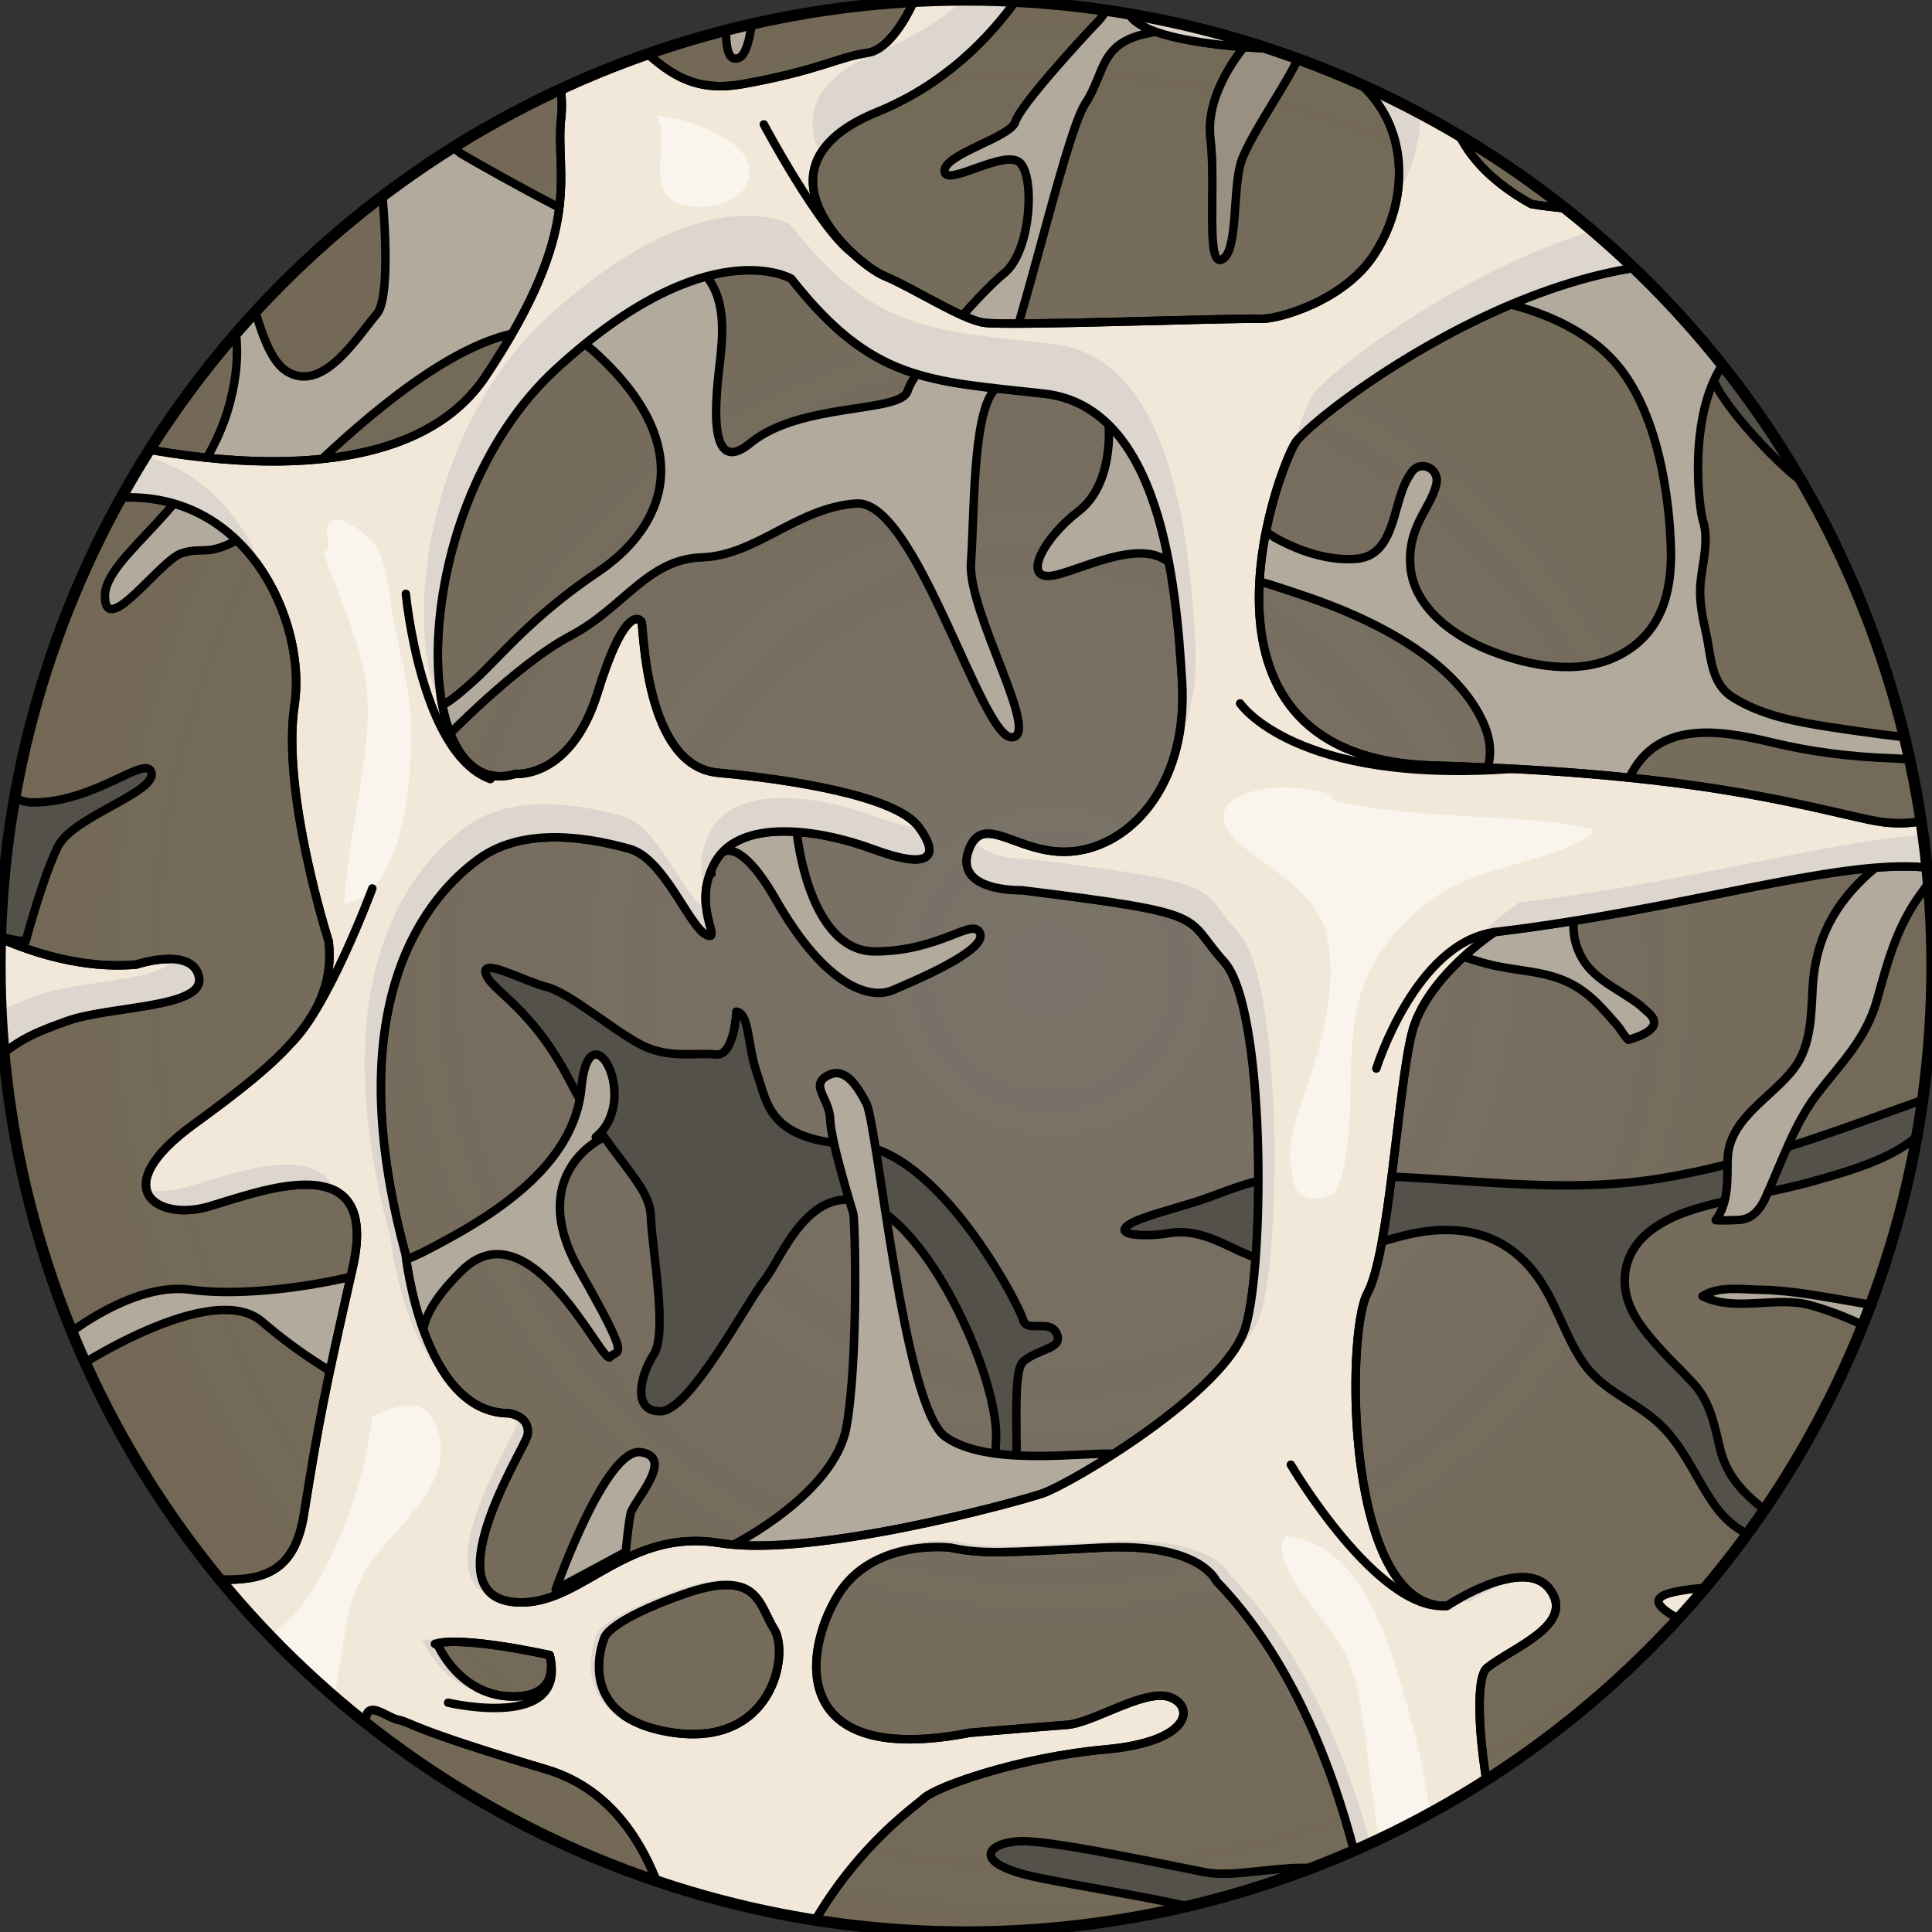 <?xml version="1.0" encoding="utf-8"?>
<!-- Created by: Science Figures, www.sciencefigures.org, Generator: Science Figures Editor -->
<!DOCTYPE svg PUBLIC "-//W3C//DTD SVG 1.1//EN" "http://www.w3.org/Graphics/SVG/1.1/DTD/svg11.dtd">
<svg version="1.1" id="Layer_1" xmlns="http://www.w3.org/2000/svg" xmlns:xlink="http://www.w3.org/1999/xlink" 
	 width="800px" height="800px" viewBox="0 0 171.372 171.373" enable-background="new 0 0 171.372 171.373"
	 xml:space="preserve">
<rect x="0" y="0" width="171.372" height="171.373" fill="#333333" stroke="none"/>
<g>
	<defs>
		<circle id="SVGID_1_" cx="85.686" cy="85.686" r="85.686"/>
	</defs>
	<clipPath id="SVGID_2_">
		<use xlink:href="#SVGID_1_"  overflow="visible"/>
	</clipPath>
	<g clip-path="url(#SVGID_2_)">
		<g>
			<defs>
				<rect id="SVGID_3_" x="-8.792" y="-6.481" width="204" height="185.28"/>
			</defs>
			<clipPath id="SVGID_4_">
				<use xlink:href="#SVGID_3_"  overflow="visible"/>
			</clipPath>
			
				<rect x="-8.792" y="-6.481" clip-path="url(#SVGID_4_)" fill="#7A7369" stroke="#000000" stroke-width="0.75" stroke-linecap="round" stroke-linejoin="round" stroke-miterlimit="10" width="204" height="185.28"/>
			<radialGradient id="SVGID_5_" cx="93.208" cy="86.159" r="97.433" gradientUnits="userSpaceOnUse">
				<stop  offset="0" style="stop-color:#543A00;stop-opacity:0"/>
				<stop  offset="0.856" style="stop-color:#543A00;stop-opacity:0.856"/>
				<stop  offset="1" style="stop-color:#543A00"/>
			</radialGradient>
			
				<rect x="-8.792" y="-6.481" opacity="0.2" clip-path="url(#SVGID_4_)" fill="url(#SVGID_5_)" stroke="#000000" stroke-width="0.75" stroke-linecap="round" stroke-linejoin="round" stroke-miterlimit="10" width="204" height="185.28"/>
			
				<path clip-path="url(#SVGID_4_)" fill="#54504A" stroke="#000000" stroke-width="0.75" stroke-linecap="round" stroke-linejoin="round" stroke-miterlimit="10" d="
				M154.888,29.39c0,0,1.464,7.958,3.78,9.03s3.146,5.09,1.74,4.62s-8.697-7.883-8.645-10.259S154.152,27.969,154.888,29.39z"/>
			
				<path clip-path="url(#SVGID_4_)" fill="#F2E8D9" stroke="#000000" stroke-width="0.75" stroke-linecap="round" stroke-linejoin="round" stroke-miterlimit="10" d="
				M195.328,54.022c0,0-1.859,7.428-2.88,9.216s-6.676,8.588-5.575,10.581s5.238,7.863,6.175,10.365s2.698,46.082-4.56,51.999
				s-12.412,3.313-14.521,2.596s-7.3,1.521-10.641,1.979s-8.858-0.292-12.159,0.068s-5.867,0.776-2.4,2.693s10.343,0.444,12.24,3.28
				s3.373,3.925,3.061,6.104c-0.313,2.178,0.17,7.083,2.547,6.178c2.377-0.906,9.383-12.689,15.407-8.938s2.823,9.419,5.893,13.481
				s4.772,9.306,3.733,11.121c-1.039,1.816-0.608,4.055-0.608,4.055h4.168L195.328,54.022z"/>
			
				<path clip-path="url(#SVGID_4_)" fill="#54504A" stroke="#000000" stroke-width="0.75" stroke-linecap="round" stroke-linejoin="round" stroke-miterlimit="10" d="
				M171.688,178.799c0,0-9.354-4.783-10.08-6.904c-0.727-2.123,2.322-9.096,0.296-9.088s-3.069,6.832-5.636,7.354
				s-8.831-1.125-14.244-3.237c-5.414-2.112-22.053-0.952-25.296-1.204s-7.26,0.845-9.815,0.359
				c-2.557-0.485-12.76-2.682-15.984-2.76s-5.289,1.908,1.2,3.24s18.095,2.902,19.249,4.8s1.456,3.644,2.541,2.88
				c1.084-0.764,0.008-6.525,7.85-4.789s29.16,9.456,29.16,9.456L171.688,178.799z"/>
			
				<path clip-path="url(#SVGID_4_)" fill="#54504A" stroke="#000000" stroke-width="0.75" stroke-linecap="round" stroke-linejoin="round" stroke-miterlimit="10" d="
				M65.314,89.734c0,0-0.154,4.01-1.866,3.804s-4.052,0.396-6.48-0.813s-6.424-4.658-8.483-5.182s-5.887-2.68-5.382-1.149
				c0.505,1.53,4.052,2.894,7.467,9.53s7.063,9.023,7.157,11.937c0.094,2.913,1.52,10.346,0.265,12.273s-1.94,5.158,0.651,5.045
				c2.594-0.113,7.649-9.743,9.186-11.66c1.535-1.917,4.049-9.144,9.54-6.551s11.233,15.448,10.987,20.771s-0.553,4.076,1.038,5.012
				s0.011-10.758,1.354-11.957c1.344-1.198,3.583-1.116,2.99-2.488c-0.592-1.373-2.674-0.023-2.99-1.246
				s-7.498-15.196-15.061-15.541c-7.563-0.344-7.627-3.724-8.526-6.259S66.52,89.908,65.314,89.734z"/>
			
				<path clip-path="url(#SVGID_4_)" fill="#B2AA9D" stroke="#000000" stroke-width="0.75" stroke-linecap="round" stroke-linejoin="round" stroke-miterlimit="10" d="
				M49.288,140.998c0,0,4.449-12.652,7.56-12.184s-0.689,4.373-0.912,5.443c-0.223,1.069-0.43,3.402-0.43,3.402L49.288,140.998z"/>
			
				<path clip-path="url(#SVGID_4_)" fill="#B2AA9D" stroke="#000000" stroke-width="0.75" stroke-linecap="round" stroke-linejoin="round" stroke-miterlimit="10" d="
				M65.008,137.049c0,0,8.994-4.512,10.068-10.45s0.78-18.359,0.611-18.96s-1.978-6.35-2.04-8.28s-1.79-3.032-0.329-3.9
				c1.459-0.868,2.52,0.478,3.524,2.4s3.28,26.93,7.005,29.58s11.873,1.4,14.88,1.511
				C101.734,129.061,82.031,139.037,65.008,137.049z"/>
			
				<path clip-path="url(#SVGID_4_)" fill="#54504A" stroke="#000000" stroke-width="0.75" stroke-linecap="round" stroke-linejoin="round" stroke-miterlimit="10" d="
				M144.13,113.951c0.128,2.219,1.64,4.037,3.056,5.613c0.978,1.09,2.053,2.088,3.039,3.17c1.529,1.678,1.855,3.787,2.381,5.893
				c0.61,2.441,2.242,4.021,4.198,5.51c0.849,0.646,1.743,1.227,2.616,1.836c2.025,1.412-0.77,1.148-1.791,0.938
				c-2.574-0.533-4.246-1.469-5.74-3.686c-1.71-2.537-2.707-5.271-5.106-7.289c-2.163-1.82-4.763-2.699-6.403-5.141
				c-1.483-2.206-2.246-4.879-3.719-7.125c-2.736-4.174-6.891-5.234-11.607-4.197c-3.721,0.818-7.086,2.602-10.977,2.607
				c-3.917,0.008-6.369-3.352-10.444-2.688c-0.882,0.144-1.634,0.193-2.507,0.155c-2.02-0.088-1.656-0.787,0.086-1.434
				c1.982-0.735,4.074-1.191,6.066-1.927c2.197-0.812,4.098-1.581,6.457-1.821c2.326-0.236,4.721-0.129,7.055-0.084
				c8.836,0.17,17.523,1.678,26.335,0.272c8.071-1.288,15.8-4.26,23.47-7.005c0.065,0.042,0.141,0.074,0.234,0.082
				c0.285,0.022,0.569,0.051,0.854,0.078c-0.236,4.267-7.465,6.093-10.698,7.027c-3.576,1.032-7.297,1.461-10.847,2.576
				C146.973,108.306,143.918,110.277,144.13,113.951z"/>
			
				<path clip-path="url(#SVGID_4_)" fill="#B2AA9D" stroke="#000000" stroke-width="0.75" stroke-linecap="round" stroke-linejoin="round" stroke-miterlimit="10" d="
				M184.268,116.077c-1.7,0.781-4.696,2.283-4.664,4.714c0.013,0.918,0.25,1.667,0.621,2.49c0.732,1.621,1.696,3.352,2.568,4.904
				c1.83,3.254,6.598,2.46,6.429,7.387c-0.009,0.26,0.13,0.418,0.308,0.48c-1.876,2.063-8.775,4.087-11.138,4.28
				c0.118-1.565,0.604-3.063,0.798-4.626c0.197-1.594-0.471-3.482-1.055-4.906c-1.575-3.847-4.035-7.023-7.135-9.61
				c-2.945-2.459-6.77-4.396-10.392-5.409c-3.075-0.859-6.659,0.641-9.594-0.807c1.438-0.914,3.38-0.6,4.985-0.575
				c2.335,0.036,4.662,0.425,6.962,0.819c3.558,0.61,7.077,1.318,10.688,1.473c3.331,0.143,6.224-0.697,9.279-2.036
				c3.361-1.473,6.633-3.097,10.321-2.823c-0.117,0.782-0.016,1.453,0.313,2.152C190.474,114.504,187.129,114.762,184.268,116.077z"
				/>
			
				<path clip-path="url(#SVGID_4_)" fill="#B2AA9D" stroke="#000000" stroke-width="0.75" stroke-linecap="round" stroke-linejoin="round" stroke-miterlimit="10" d="
				M183.116,68.06c-2.881,1.136-4.978,2.871-7.217,4.963c-2.175,2.032-4.148,4.257-5.833,6.711c-1.873,2.729-2.675,5.712-3.541,8.86
				c-0.99,3.596-3.174,5.635-5.348,8.465c-2,2.604-3.199,6.161-4.553,9.137c-0.529,1.162-1.263,2.029-2.574,2.021
				c-0.273-0.002-1.254,0.067-1.863,0.016c1.148-1.565,1.02-3.461,1.058-5.371c0.074-3.682,3.967-5.496,5.938-8.158
				c1.461-1.975,1.476-4.709,1.598-7.045c0.224-4.32,1.956-7.547,5.197-10.376c1.78-1.555,8.859-4.366,6.609-7.884
				c-1.069-1.672-2.568-2.06-4.479-2.124c-3.838-0.13-7.336-0.547-11.096-1.457c-4.896-1.185-10.458-1.911-12.727,3.719
				c-0.554,1.373-0.672,2.938-1.07,4.361c-0.46,1.644-1.669,3.115-2.51,4.58c-1.241,2.164-1.621,4.392-0.327,6.597
				c1.118,1.906,3.493,2.818,5.152,4.134l0.44,0.402c1.371,1.053,0.861,1.927-1.525,2.623c-0.408-0.349-0.635-0.875-0.984-1.275
				c-0.928-1.064-1.866-2.188-3.018-3.023c-2.381-1.728-4.779-1.67-7.571-2.219c-3.166-0.622-6.228-2.362-9.513-2.187
				c-2.043,0.109-3.801,1.313-5.838,1.398c0.34-2.311,2.885-3.635,4.564-5.012c2.112-1.73,4.146-3.772,5.813-5.934
				c2.651-3.435,5.771-5.756,3.46-10.324c-2.242-4.432-7.315-7.39-11.678-9.286c-2.307-1.003-4.711-1.779-7.104-2.551
				c-0.749-0.242-3.467-0.623-3.5-1.654c-0.063-1.907,0.192-3.814,0.541-5.687c0.059-0.035,0.113-0.085,0.158-0.153
				c1.256,1.311,1.816,2.568,3.555,3.496c2.104,1.124,4.635,1.956,7.025,1.74c3.242-0.293,3.18-4.405,4.322-6.779
				c0.146-0.29,0.311-0.57,0.492-0.839c0.777-1.235,2.553-0.401,2.242,0.987c-0.221,0.984-0.808,1.918-1.275,2.804
				c-0.809,1.531-1.191,2.909-1.013,4.666c0.372,3.648,4.069,6.169,7.188,7.369c3.404,1.31,7.646,2.13,11.093,0.461
				c3.872-1.875,4.92-5.519,4.808-9.57c-0.118-4.302-1.062-12.245-5.083-16.661c-4.121-4.524-11.324-5.47-11.525-5.464
				c-0.834,0.119-0.815-0.376,0.056-1.487c0.367-0.119,0.739-0.219,1.116-0.302c3.575-0.877,7.008-2.198,10.564-3.147
				c4.7-1.253,9.056-0.376,13.677,0.728c3.253,0.777,6.618,1.177,9.631,2.662c-3.614,1.319-10.771,2.668-13.883,7.409
				c-3.038,4.631-2.077,12.655-1.693,13.851c0.519,1.615-0.041,3.674-0.217,5.312c-0.17,1.59,0.129,3.064,0.477,4.606
				c0.467,2.067,0.384,4.445,2.396,5.7c2.58,1.61,5.58,2.15,8.543,2.614c3.189,0.5,6.406,0.895,9.616,1.246
				c2.981,0.326,6.872,0.897,9.526-0.809c1.781-1.146,3.121-2.628,5.406-1.59C190.5,64.998,184.166,67.646,183.116,68.06z"/>
			
				<path clip-path="url(#SVGID_4_)" fill="#B2AA9D" stroke="#000000" stroke-width="0.75" stroke-linecap="round" stroke-linejoin="round" stroke-miterlimit="10" d="
				M53.265,101.038c0,0-6.651,3.238-1.878,11.632c4.774,8.393,3.38,6.918,2.721,7.707s-7.036-13.604-13.1-7.707
				c-6.063,5.896-2.435,7.967-2.435,7.967l-2.118,4.338c0,0-6.278-1.795-13.207-7.736c-4.553-3.904-17.024,4.439-17.024,4.439
				s-6.128,10.789-7.559,10.023s1.39-5.834,2.529-6.727s2.522-4.43,2.743-4.841s7.19-6.528,12.95-5.733
				c5.76,0.794,15.792-0.836,20.76-3.396c4.864-2.506,12.909-6.916,13.868-14.043c0.021-0.151,0.038-0.303,0.052-0.457
				c0.669-7.396,5.386,0.981,1.279,4.361"/>
			
				<path clip-path="url(#SVGID_4_)" fill="#B2AA9D" stroke="#000000" stroke-width="0.75" stroke-linecap="round" stroke-linejoin="round" stroke-miterlimit="10" d="
				M106.048-1.765l-5.58-2.466c0,0-1.473,4.469-3.118,6.178c-1.646,1.709-6.893,7.463-7.289,8.852s-6.352,2.873-6.276,4.38
				s5.42-2.085,6.725-0.705s0.907,7.866-1.437,9.765c-2.343,1.899-7.955,8.447-8.566,10.439c-0.613,1.993-9.505,0.978-13.938,4.621
				s-2.76-6.253-2.64-7.844s0.965-7.312-3.96-8.537s-16.126-7.568-19-9.244S32.687-6.564,31.398-7.314
				c-1.289-0.75-20.195,0-20.195,0s5.875,17.439-4.275,22.133s-13.444,5.65-13.444,5.65l0.604,3.338c0,0,10.282-6.98,17.09-4.488
				c6.807,2.492,11.619,7.18,9.22,16.382S9.254,49.166,9.307,52.926s4.927-3.252,6.796-3.846s2.233,0.23,4.745-1.082
				s22.309-25.384,31.8-16.862s6.213,15.701,0.36,19.622s-8.887,7.755-10.859,9.519c-1.971,1.764-2.83,2.47-3.912,2.505
				c-1.083,0.035,1.212,2.754,1.212,2.754s6.437-6.653,11.159-9.137s6.813-6.795,11.65-6.958s8.441-4.427,13.709-4.778
				s11.045,20.764,13.758,20.736c2.712-0.027-3.91-11.12-3.597-15.48s0.142-12.958,2.003-15.241s6.258-22.633,8.133-25.488
				c1.876-2.855,1.168-5.492,5.944-6.311S106.048-1.765,106.048-1.765z M33.428,27.84c-1.793,2.099-4.727,6.967-7.897,5.156
				s-3.625-11.637-5.921-14.758c-2.297-3.121-5.363-10.84,0.158-15.799s6.937-4.002,6.937-4.002s3.596,0.504,5.188,6.001
				C33.484,9.936,35.223,25.741,33.428,27.84z"/>
			
				<path clip-path="url(#SVGID_4_)" fill="#54504A" stroke="#000000" stroke-width="0.75" stroke-linecap="round" stroke-linejoin="round" stroke-miterlimit="10" d="
				M-8.373,51.958c0,0,5.494,19.073,11.113,19.213s10.278-4.373,10.695-2.628c0.418,1.745-6.942,3.902-8.264,6.49
				S2.27,83.519,2.27,83.519s-2.846-0.293-3.903-1.205c0,0,1.747-3.857,1.298-6.115s-1.406-7.105-4.472-7.56
				s-4.104-4.444-4.104-4.444L-8.373,51.958z"/>
			
				<path clip-path="url(#SVGID_4_)" fill="#B2AA9D" stroke="#000000" stroke-width="0.75" stroke-linecap="round" stroke-linejoin="round" stroke-miterlimit="10" d="
				M-3.546-0.361c0,0,5.66,5.051,8.17,9.359c0,0,2.123,0.68,1.104-3.06s-2.548-2.34-3.27-5.34s-4.333-5.962-4.333-5.962
				S-6.129-4.024-3.546-0.361z"/>
			
				<path clip-path="url(#SVGID_4_)" fill="#B2AA9D" stroke="#000000" stroke-width="0.75" stroke-linecap="round" stroke-linejoin="round" stroke-miterlimit="10" d="
				M70.689,73.943c0,0,1.041,10.462,6.918,10.452c5.878-0.011,8.721-3.113,9.332-1.596s-5.816,4.203-7.771,5.039
				s-5.896-0.248-10.298-7.951s-5.907-3.18-5.765-2.428s-2.373-8.139,7.901-3.541"/>
			
				<path clip-path="url(#SVGID_4_)" fill="#B2AA9D" stroke="#000000" stroke-width="0.75" stroke-linecap="round" stroke-linejoin="round" stroke-miterlimit="10" d="
				M98.34,37.678c0,0,0.494,5.225-2.655,7.652s-4.844,5.837-2.662,5.764s8.791-4.079,11.218-0.575
				C104.24,50.519,104.195,39.045,98.34,37.678z"/>
			
				<path clip-path="url(#SVGID_4_)" fill="#999082" stroke="#000000" stroke-width="0.75" stroke-linecap="round" stroke-linejoin="round" stroke-miterlimit="10" d="
				M110.488,4.013c0,0-3.629,4.044-3.12,8.273s-0.44,11.428,1.026,10.728s0.897-6.201,1.712-8.697s5.026-8.25,5.27-9.878
				S111.366,2.466,110.488,4.013z"/>
			
				<path clip-path="url(#SVGID_4_)" fill="#54504A" stroke="#000000" stroke-width="0.75" stroke-linecap="round" stroke-linejoin="round" stroke-miterlimit="10" d="
				M170.008,15.358c0,0,10.189,3.298,16.02-1.56c5.832-4.857,4.779-12.748,9.181-13.681v9.175c0,0-4.981,2.078-5.411,7.671
				s2.531,5.968-0.109,7.49s-0.785-6.043-4.932-6.156s-11.725,2.363-14.748,0S170.008,15.358,170.008,15.358z"/>
			
				<path clip-path="url(#SVGID_4_)" fill="#B2AA9D" stroke="#000000" stroke-width="0.75" stroke-linecap="round" stroke-linejoin="round" stroke-miterlimit="10" d="
				M61.168-6.481c0,0,1.62,1.021,2.694,3.753s-0.247,8.484,1.625,7.887s1.294-10.932,2.521-11.64
				C68.008-6.481,62.477-8.648,61.168-6.481z"/>
			
				<path clip-path="url(#SVGID_4_)" fill="#F2E8D9" stroke="#000000" stroke-width="0.75" stroke-linecap="round" stroke-linejoin="round" stroke-miterlimit="10" d="
				M183.717,30.208c-3.672-0.334-15.982-6.397-12.509-16.785s2.351-19.905,2.351-19.905h-6.869
				c0.955,3.583,5.168,8.798-4.467,18.325s-26.414,6.249-26.414,6.249c-16.451-9.212-0.344-24.574-0.344-24.574l-3.737-0.24
				c-5.632,0.801-4.654,9.684-8.737,9.12s-5.71-8.88-5.71-8.88H97.995c0,0,0.302,5.139,2.293,7.92s13.983,2.935,13.983,2.935
				c10.501,2.242,11.8,11.828,7.619,18.215c-2.725,4.165-8.551,5.711-9.922,5.686c-3.474-0.067-22.712,0.675-24.729,0.345
				s-6.266-3.097-8.792-4.14c-2.525-1.043-12.531-9.709-0.645-14.547S93.688-6.481,93.688-6.481H82.384
				c0.524,4.041-2.736,10.8-5.376,11.159s-4.285,1.555-11.121,2.779c-6.835,1.224-8.435-3.805-14.145-7.338
				s-1.383,5.192-1.965,10.319c-0.583,5.127,2.25,9.539-6.731,22.976S5.728,38.158,5.728,38.158
				c-21.034-14.82-7.234-44.64-7.234-44.64h-7.285l0.088,59.663c0,0,0.804-4.389,15.272-8.363s20.754,9.889,19.559,17.7
				c-1.194,7.811,3.032,21,3.032,21c0.697,6.416-4.11,10.492-11.964,16.2s-3.245,8.606,1.248,7.319
				c4.494-1.287,15.35-5.69,12.845,5.4s-2.956,13.319-4.32,21.84c-1.491,9.313-9.108,4.657-21.801,4.86s-12.933-22.578-10.6-34.125
				C-3.1,93.466,2.07,92.001,5.848,90.599s12.355-1.143,11.797-3.921s-5.557-1.119-5.557-1.119
				c-10.721,0.922-20.88-7.614-20.88-7.614v69.109c0,0,11.099-1.146,21.899,4.385c10.803,5.53,10.99,27.36,10.99,27.36l10.643,0.239
				c-3.518-3.239-2.606-25.573-2.253-26.841s1.862,0.178,2.911,0.377s0.774,0.711,13.086,4.384s11.964,22.08,11.964,22.08
				l8.191-0.239c3.78-12.637,12.248-18.311,13.349-19.32s8.418-3.615,16.079-4.302s7.917-3.846,5.704-4.636
				c-2.213-0.791-6.777,2.284-9.124,2.457s-8.64,0.707-8.64,0.707c-15.939,3.083-14.822-7.035-11.71-12.167s10.03-4.26,10.03-4.26
				c2.719,0.593,4.646,0.46,13.392,0s10.169,2.956,10.169,2.956c13.237,13.652,14.67,38.252,14.67,38.252s39.289,0.313,38.587,0
				c-3.405-1.516-15.882-2.675-21.759-3.506c-5.877-0.832-9.775-25.225-7.477-27.045s7.865-3.813,5.577-6.938
				s-9.119,1.44-9.119,1.44c-9.019,0.378-9.042-24.112-7.08-27.72s2.699-18.161,3.96-23.111c1.261-4.949,7.319-8.929,7.319-8.929
				c16.833-2.007,30.038-6.409,38.04-5.76s10.9-0.982,7.02-4.089s-5.018,1.356-11.819-0.11s-15.528-4.125-38.7-4.814
				s-13.83-26.15-12.18-28.666s27.354-22.449,45.12-13.68s14.52,36.72,18.181,35.34c3.66-1.38-4.648-13.086-0.507-22.048
				s17.486-2.492,17.486-2.492l0.12-3.12C195.328,33.238,187.39,30.542,183.717,30.208z M45.358,150.479
				c-4.607-0.105-6.491-4.5-6.491-4.5l-0.294-0.161c2.464-0.743,10.178,0.99,10.178,0.99S49.966,150.584,45.358,150.479z
				 M59.561,153.668c-8.948-1.385-5.953-8.395-5.953-8.395s0.252-1.463,6.96-3.848s6.721,0.893,8.104,3.094
				S68.509,155.053,59.561,153.668z M110.487,117.719c-1.718,5.789-15.601,13.928-17.991,14.743s-20.49,5.745-28.629,4.411
				c-8.138-1.335-12.07,5.154-17.459,5.266c-8.761,0.18,0.195-13.762,0.378-14.817c0.302-1.739-1.645-1.959-1.645-1.959
				c-7.687-0.019-9.174-14.124-9.174-14.124c-6.166-22.83,2.259-31.964,6.48-35.04s10.357-1.754,13.416-0.898
				s5.296,6.937,6.797,7.618s-1.427-2.607,0.787-6.479s9.108-2.931,14.034-1.106s6.002,0.729,3.991-1.998
				s-11.272-4.195-17.786-4.791c-6.513-0.596-6.604-12.934-6.768-13.344s-1.545-1.434-3.912,6.24s-7.26,7.2-7.26,7.2
				c-9.62,2.876-9.889-23.578,3.598-35.936c13.485-12.358,20.845-7.984,20.845-7.984c7.165,9.121,12.054,9.044,22.417,10.194
				s11.733,16.899,12.247,25.547s-4.057,14.146-9.161,14.989s-8.432-3.747-9.764-0.029s4.678,3.538,4.678,3.538
				c17.249,2.147,14.252,2.227,17.96,6.332S112.205,111.93,110.487,117.719z"/>
			<path opacity="0.5" clip-path="url(#SVGID_4_)" fill="#FFFFFF" d="M168.997,144.139c-2.312,0.734-2.436,3.193,1.083,1.729
				c1.146-0.478,2.303-1.23,3.508-1.59c2.592-0.771,5.732-0.465,8.32,0.281c2.65,0.764,4.873,2.109,7.364,3.205
				c3.756,1.652,5.769-4.81,4.014-7.454C186.922,147.146,176.666,141.703,168.997,144.139z"/>
			<path opacity="0.5" clip-path="url(#SVGID_4_)" fill="#FFFFFF" d="M36.465,64.076c-0.129-3.328-1.128-6.582-1.682-9.861
				c-0.313-1.852-0.439-4.441-1.613-5.985c-1.102-1.448-4.974-3.979-4.044-0.058c0.094,0.397-0.12,0.686-0.406,0.823
				c1.547,4.904,4.121,9.318,3.895,14.732c-0.232,5.558-1.816,10.936-2.084,16.485C36.044,79.179,36.625,68.248,36.465,64.076z"/>
			<path opacity="0.5" clip-path="url(#SVGID_4_)" fill="#FFFFFF" d="M109.816,74.67c2.538,2.36,6.826,4.291,7.771,7.945
				c1.133,4.385-0.172,9.158-1.522,13.366c-0.793,2.47-2.195,5.649-1.413,8.265c0.183,2.023,1.432,2.574,3.746,1.652
				c0.426-0.9,0.721-1.839,0.885-2.816c0.231-1.369,0.397-2.726,0.453-4.111c0.181-4.455-0.205-9.57,2.159-13.578
				c2.226-3.772,5.433-6.486,9.607-7.842c2.284-0.742,4.623-1.336,6.892-2.125c0.212-0.074,3.872-1.61,2.699-1.9
				c-1.568-0.387-3.167-0.612-4.777-0.744c-5.951-0.486-11.9-0.428-17.761-1.706c-0.354-0.077-0.514-0.333-0.525-0.607
				c-1.572-0.508-3.305-0.693-4.906-0.613C110.37,69.994,106.449,71.538,109.816,74.67z"/>
			<path opacity="0.5" clip-path="url(#SVGID_4_)" fill="#FFFFFF" d="M33.028,125.621c-0.55,4.016-1.591,8.045-3.32,11.71
				c-1.387,2.937-3.72,7.421-7.255,8.26c-1.404,0.333-7.826,0.927-3.735,3.448c1.326,0.818,2.997,1.548,3.846,2.933
				c1.966,3.212,1.492,8.685,4.244,11.339c0.424-4.126,1.396-7.738,2.566-11.807c1.222-4.25,0.843-9.161,3.52-12.909
				c2.456-3.439,7.486-7.028,5.907-11.802C37.774,123.689,35.38,124.593,33.028,125.621z"/>
			<path opacity="0.5" clip-path="url(#SVGID_4_)" fill="#FFFFFF" d="M117.225,143.576c1.313,1.717,2.366,3.155,2.922,5.285
				c1.959,7.512,0.703,15.839,5.975,22.078c1.863-2.311,1.183-6.768,0.843-9.381c-0.425-3.27-1.067-6.534-1.976-9.705
				c-1.755-6.125-4.017-14.844-10.882-15.614C112.436,137.941,116.245,142.295,117.225,143.576z"/>
			<path opacity="0.5" clip-path="url(#SVGID_4_)" fill="#FFFFFF" d="M59.828,17.915c1.601,0.755,4.199,0.511,5.609-0.572
				c1.522-1.17,1.309-3.215-0.156-4.381c-1.749-1.393-4.63-2.577-7.158-2.682C59.64,11.614,57.256,16.701,59.828,17.915z"/>
			<g clip-path="url(#SVGID_4_)">
				<path fill="#DDD6CE" d="M116.474,34.981c-0.395,0.602-1.211,2.476-1.942,5c0.156-0.331,0.292-0.584,0.396-0.743
					c1.65-2.516,27.354-22.449,45.12-13.68s14.52,36.72,18.181,35.34c3.524-1.329-4.043-12.231-0.912-21.039
					c-2.148-7.36-6.036-15.106-14.064-19.072C144.832,11.688,118.185,32.371,116.474,34.981z"/>
				<path fill="#DDD6CE" d="M45.771,125.537c0.075,0.236,0.116,0.502,0.058,0.84c-0.178,1.027-8.357,13.818-1.874,15.246
					c-4.253-2.51,2.672-13.374,2.832-14.302C46.972,126.253,46.31,125.761,45.771,125.537z"/>
				<path fill="#DDD6CE" d="M77.482,75.332c4.911,1.819,5.994,0.734,4.008-1.975c-0.845,0.002-2.106-0.284-3.838-0.925
					c-5.106-1.893-12.255-2.87-14.55,1.148c-1.395,2.442-0.822,4.654-0.507,5.859c0.028-0.909,0.24-1.931,0.853-3.001
					C65.662,72.566,72.557,73.508,77.482,75.332z"/>
				<path fill="#DDD6CE" d="M68.277,143.807c0.121,0.24,0.247,0.479,0.388,0.703c-0.045-0.104-0.093-0.201-0.147-0.288
					C68.433,144.087,68.354,143.947,68.277,143.807z"/>
				<path fill="#DDD6CE" d="M60.116,141.012c-6.955,2.475-7.216,3.992-7.216,3.992s-3.105,7.273,6.172,8.71
					c1.283,0.198,2.414,0.199,3.416,0.056c-0.873,0.088-1.846,0.066-2.928-0.102c-8.948-1.385-5.953-8.395-5.953-8.395
					s0.252-1.463,6.96-3.848c4.934-1.754,6.243-0.443,7.143,1.247C66.76,140.754,65.584,139.066,60.116,141.012z"/>
				<path fill="#DDD6CE" d="M106.03,57.001c-0.532-8.973-1.953-25.315-12.697-26.508C82.589,29.3,77.521,29.38,70.093,19.916
					c0,0-7.63-4.539-21.611,8.284c-10.641,9.759-13.015,27.975-9.149,34.815c-1.773-7.97,1.146-22.187,10.014-30.312
					c13.485-12.358,20.845-7.984,20.845-7.984c7.165,9.121,12.054,9.044,22.417,10.194s11.733,16.899,12.247,25.547
					c0.125,2.098-0.055,4.006-0.464,5.712C105.589,63.715,106.246,60.631,106.03,57.001z"/>
				<path fill="#DDD6CE" d="M94.647,152.998c-2.347,0.173-8.64,0.707-8.64,0.707c-4.403,0.852-7.5,0.692-9.617-0.087
					c2.197,0.85,5.448,1.034,10.101,0.134c0,0,6.524-0.554,8.957-0.732c1.917-0.143,5.259-2.146,7.714-2.592
					C100.803,150.255,96.797,152.84,94.647,152.998z"/>
				<path fill="#DDD6CE" d="M77.984,4.573c-6.221,2.534-6.655,6.079-5.226,9.109c0.786-1.358,2.348-2.653,5.044-3.75
					C89.689,5.094,93.688-6.481,93.688-6.481h-2.394C88.758-2.72,84.521,1.91,77.984,4.573z"/>
				<path fill="#DDD6CE" d="M-8.704,53.182c0,0,0.804-4.389,15.272-8.363c8.263-2.27,13.853,1.28,16.908,6.196
					c-2.383-6.825-8.741-13.159-19.344-10.244c-6.744,1.854-10.619,3.794-12.848,5.369L-8.704,53.182z"/>
				<path fill="#DDD6CE" d="M1.89,138.605c-9.437-3.479-9.435-23.139-7.322-33.592C-3.1,93.466,2.07,92.001,5.848,90.599
					s12.355-1.143,11.797-3.921c-0.224-1.112-1.16-1.507-2.2-1.589c-1.268,1.956-8.6,1.899-12.059,3.185
					c-3.916,1.455-9.276,2.975-11.695,14.956c-0.177,0.878-0.338,1.825-0.482,2.814v18.671
					C-7.53,132.153-4.388,138.229,1.89,138.605z"/>
				<path fill="#DDD6CE" d="M16.444,105.33c-1.219,0.35-2.444,0.399-3.446,0.18c0.385,1.658,2.933,2.248,5.445,1.528
					c2.888-0.827,8.396-2.935,11.305-1.397C27.917,101.209,20.125,104.275,16.444,105.33z"/>
				<path fill="#DDD6CE" d="M114.271,4.373c7.826,1.671,10.536,7.421,9.681,12.886c2.848-4.718,2.884-10.913-1.181-14.918
					c-1.074-0.228-1.973-0.986-2.709-1.981c-1.223-0.662-2.625-1.204-4.27-1.556c0,0-12.433-0.159-14.497-3.045
					c-0.466-0.651-0.839-1.43-1.144-2.241h-2.157c0,0,0.302,5.139,2.293,7.92S114.271,4.373,114.271,4.373z"/>
				<path fill="#DDD6CE" d="M109.176,139.775c0,0-1.476-3.544-10.543-3.067c-9.066,0.477-11.064,0.615-13.883,0
					c0,0-7.173-0.904-10.399,4.42c-1.23,2.03-2.155,4.811-1.919,7.299c-0.18-2.36,0.704-4.972,1.866-6.889
					c3.112-5.132,10.03-4.26,10.03-4.26c2.719,0.593,4.646,0.46,13.392,0s10.169,2.956,10.169,2.956
					c13.237,13.652,14.67,38.252,14.67,38.252s0.64,0.005,1.75,0.014C123.881,173.744,121.325,152.315,109.176,139.775z"/>
				<path fill="#DDD6CE" d="M32.487,152.197c0.025-0.092,0.059-0.165,0.096-0.229c-0.716-0.347-1.36-0.563-1.579,0.22
					c-0.34,1.219-1.173,21.211,1.611,26.803l2.125,0.048C31.223,175.799,32.134,153.465,32.487,152.197z"/>
				<path fill="#DDD6CE" d="M37.313,145.568l0.305,0.166c0,0,1.953,4.561,6.729,4.67c0.047,0.002,0.085-0.004,0.131-0.004
					c-3.968-0.594-5.611-4.422-5.611-4.422l-0.294-0.161c1.957-0.591,7.215,0.38,9.3,0.805c-0.003-0.011-0.008-0.026-0.008-0.026
					S39.868,144.797,37.313,145.568z"/>
				<path fill="#DDD6CE" d="M174.199,74.078c-8.296-0.673-21.986,3.894-39.438,5.977c0,0-3.633,2.395-5.948,5.8
					c1.88-1.943,3.754-3.177,3.754-3.177c16.833-2.007,30.038-6.409,38.04-5.76c6.744,0.547,9.844-0.53,8.335-2.741
					C177.635,74.254,176.058,74.229,174.199,74.078z"/>
				<path fill="#DDD6CE" d="M167.667,4.225c3.782-4.469,4.507-7.932,4.211-10.706h-5.188C167.352-3.997,169.577-0.725,167.667,4.225
					z"/>
				<path fill="#DDD6CE" d="M56.698,54.964c0.105,0.754,0.246,1.582,0.436,2.433c-0.136-1.236-0.173-2.095-0.214-2.198
					C56.889,55.121,56.814,55.022,56.698,54.964z"/>
				<path fill="#DDD6CE" d="M40.386,123.055c-3.592-4.004-4.418-11.816-4.418-11.816c-6.166-22.83,2.259-31.964,6.48-35.04
					s10.357-1.754,13.416-0.898s5.296,6.937,6.797,7.618c0.936,0.424,0.151-0.694-0.037-2.534c-0.073,0.011-0.177-0.008-0.338-0.081
					c-1.556-0.706-3.875-7.015-7.046-7.904s-9.532-2.26-13.909,0.932S28.22,86,34.612,109.688
					C34.612,109.688,35.646,119.48,40.386,123.055z"/>
				<path fill="#DDD6CE" d="M48.771,1.345c0.026,0.383,0.078,0.805,0.146,1.258C48.88,2.188,48.83,1.768,48.771,1.345z"/>
				<path fill="#DDD6CE" d="M106.454,123.152c2.644-2.26,4.796-4.647,5.416-6.739c1.78-6.007,1.854-29.39-1.99-33.649
					c-3.845-4.259-0.737-4.341-18.62-6.57c0,0-3.826,0.106-4.809-1.71c-0.197,0.227-0.374,0.523-0.521,0.936
					c-1.332,3.718,4.678,3.538,4.678,3.538c17.249,2.147,14.252,2.227,17.96,6.332s3.638,26.64,1.92,32.429
					C109.985,119.41,108.442,121.301,106.454,123.152z"/>
				<path fill="#DDD6CE" d="M130.408,142.063c0,0,2.07-1.378,4.345-2.139c-2.009,0.109-4.358,1.313-5.569,2.016
					C129.574,142.026,129.979,142.08,130.408,142.063z"/>
			</g>
			
				<path clip-path="url(#SVGID_4_)" fill="none" stroke="#000000" stroke-width="0.75" stroke-linecap="round" stroke-linejoin="round" stroke-miterlimit="10" d="
				M183.717,30.208c-3.672-0.334-15.982-6.397-12.509-16.785s2.351-19.905,2.351-19.905h-6.869
				c0.955,3.583,5.168,8.798-4.467,18.325s-26.414,6.249-26.414,6.249c-16.451-9.212-0.344-24.574-0.344-24.574l-3.737-0.24
				c-5.632,0.801-4.654,9.684-8.737,9.12s-5.71-8.88-5.71-8.88H97.995c0,0,0.302,5.139,2.293,7.92s13.983,2.935,13.983,2.935
				c10.501,2.242,11.8,11.828,7.619,18.215c-2.725,4.165-8.551,5.711-9.922,5.686c-3.474-0.067-22.712,0.675-24.729,0.345
				s-6.266-3.097-8.792-4.14c-2.525-1.043-12.531-9.709-0.645-14.547S93.688-6.481,93.688-6.481H82.384
				c0.524,4.041-2.736,10.8-5.376,11.159s-4.285,1.555-11.121,2.779c-6.835,1.224-8.435-3.805-14.145-7.338
				s-1.383,5.192-1.965,10.319c-0.583,5.127,2.25,9.539-6.731,22.976S5.728,38.158,5.728,38.158
				c-21.034-14.82-7.234-44.64-7.234-44.64h-7.285l0.088,59.663c0,0,0.804-4.389,15.272-8.363s20.754,9.889,19.559,17.7
				c-1.194,7.811,3.032,21,3.032,21c0.697,6.416-4.11,10.492-11.964,16.2s-3.245,8.606,1.248,7.319
				c4.494-1.287,15.35-5.69,12.845,5.4s-2.956,13.319-4.32,21.84c-1.491,9.313-9.108,4.657-21.801,4.86s-12.933-22.578-10.6-34.125
				C-3.1,93.466,2.07,92.001,5.848,90.599s12.355-1.143,11.797-3.921s-5.557-1.119-5.557-1.119
				c-10.721,0.922-20.88-7.614-20.88-7.614v69.109c0,0,11.099-1.146,21.899,4.385c10.803,5.53,10.99,27.36,10.99,27.36l10.643,0.239
				c-3.518-3.239-2.606-25.573-2.253-26.841s1.862,0.178,2.911,0.377s0.774,0.711,13.086,4.384s11.964,22.08,11.964,22.08
				l8.191-0.239c3.78-12.637,12.248-18.311,13.349-19.32s8.418-3.615,16.079-4.302s7.917-3.846,5.704-4.636
				c-2.213-0.791-6.777,2.284-9.124,2.457s-8.64,0.707-8.64,0.707c-15.939,3.083-14.822-7.035-11.71-12.167s10.03-4.26,10.03-4.26
				c2.719,0.593,4.646,0.46,13.392,0s10.169,2.956,10.169,2.956c13.237,13.652,14.67,38.252,14.67,38.252s39.289,0.313,38.587,0
				c-3.405-1.516-15.882-2.675-21.759-3.506c-5.877-0.832-9.775-25.225-7.477-27.045s7.865-3.813,5.577-6.938
				s-9.119,1.44-9.119,1.44c-9.019,0.378-9.042-24.112-7.08-27.72s2.699-18.161,3.96-23.111c1.261-4.949,7.319-8.929,7.319-8.929
				c16.833-2.007,30.038-6.409,38.04-5.76s10.9-0.982,7.02-4.089s-5.018,1.356-11.819-0.11s-15.528-4.125-38.7-4.814
				s-13.83-26.15-12.18-28.666s27.354-22.449,45.12-13.68s14.52,36.72,18.181,35.34c3.66-1.38-4.648-13.086-0.507-22.048
				s17.486-2.492,17.486-2.492l0.12-3.12C195.328,33.238,187.39,30.542,183.717,30.208z M45.358,150.479
				c-4.607-0.105-6.491-4.5-6.491-4.5l-0.294-0.161c2.464-0.743,10.178,0.99,10.178,0.99S49.966,150.584,45.358,150.479z
				 M59.561,153.668c-8.948-1.385-5.953-8.395-5.953-8.395s0.252-1.463,6.96-3.848s6.721,0.893,8.104,3.094
				S68.509,155.053,59.561,153.668z M110.487,117.719c-1.718,5.789-15.601,13.928-17.991,14.743s-20.49,5.745-28.629,4.411
				c-8.138-1.335-12.07,5.154-17.459,5.266c-8.761,0.18,0.195-13.762,0.378-14.817c0.302-1.739-1.645-1.959-1.645-1.959
				c-7.687-0.019-9.174-14.124-9.174-14.124c-6.166-22.83,2.259-31.964,6.48-35.04s10.357-1.754,13.416-0.898
				s5.296,6.937,6.797,7.618s-1.427-2.607,0.787-6.479s9.108-2.931,14.034-1.106s6.002,0.729,3.991-1.998
				s-11.272-4.195-17.786-4.791c-6.513-0.596-6.604-12.934-6.768-13.344s-1.545-1.434-3.912,6.24s-7.26,7.2-7.26,7.2
				c-9.62,2.876-9.889-23.578,3.598-35.936c13.485-12.358,20.845-7.984,20.845-7.984c7.165,9.121,12.054,9.044,22.417,10.194
				s11.733,16.899,12.247,25.547s-4.057,14.146-9.161,14.989s-8.432-3.747-9.764-0.029s4.678,3.538,4.678,3.538
				c17.249,2.147,14.252,2.227,17.96,6.332S112.205,111.93,110.487,117.719z"/>
		</g>
		
			<rect x="-8.792" y="-6.481" fill="none" stroke="#000000" stroke-width="0.75" stroke-linecap="round" stroke-linejoin="round" stroke-miterlimit="10" width="204" height="185.28"/>
		
			<path fill="none" stroke="#000000" stroke-width="0.75" stroke-linecap="round" stroke-linejoin="round" stroke-miterlimit="10" d="
			M110,62.393c0,0,4.826,7.214,24.163,5.802"/>
		
			<path fill="none" stroke="#000000" stroke-width="0.75" stroke-linecap="round" stroke-linejoin="round" stroke-miterlimit="10" d="
			M67.75,11.033c0,0,4.988,9.347,7.843,11.396"/>
		
			<path fill="none" stroke="#000000" stroke-width="0.75" stroke-linecap="round" stroke-linejoin="round" stroke-miterlimit="10" d="
			M36,52.673c0,0,1.32,14.168,7.5,16.437"/>
		
			<path fill="none" stroke="#000000" stroke-width="0.75" stroke-linecap="round" stroke-linejoin="round" stroke-miterlimit="10" d="
			M33.026,78.809c0,0-3.948,10.649-7.242,13.754"/>
		
			<path fill="none" stroke="#000000" stroke-width="0.75" stroke-linecap="round" stroke-linejoin="round" stroke-miterlimit="10" d="
			M122.082,94.783c0,0,3.451-11.11,10.485-12.105"/>
		
			<path fill="none" stroke="#000000" stroke-width="0.75" stroke-linecap="round" stroke-linejoin="round" stroke-miterlimit="10" d="
			M114.5,129.926c0,0,7.736,13.168,13.868,12.513"/>
		
			<path fill="none" stroke="#000000" stroke-width="0.75" stroke-linecap="round" stroke-linejoin="round" stroke-miterlimit="10" d="
			M39.75,151.033c0,0,10.752,2.549,9.001-4.226"/>
		
			<path fill="none" stroke="#000000" stroke-width="0.75" stroke-linecap="round" stroke-linejoin="round" stroke-miterlimit="10" d="
			M164.75,15.708c0,0,9.684,14.175,18.967,14.5"/>
		
			<path fill="none" stroke="#000000" stroke-width="0.75" stroke-linecap="round" stroke-linejoin="round" stroke-miterlimit="10" d="
			M-7,136.193c0,0,5.748,3.266,14,3.419"/>
	</g>
</g>
<circle fill="none" stroke="#000000" stroke-miterlimit="10" cx="85.686" cy="85.686" r="85.686"/>
</svg>
